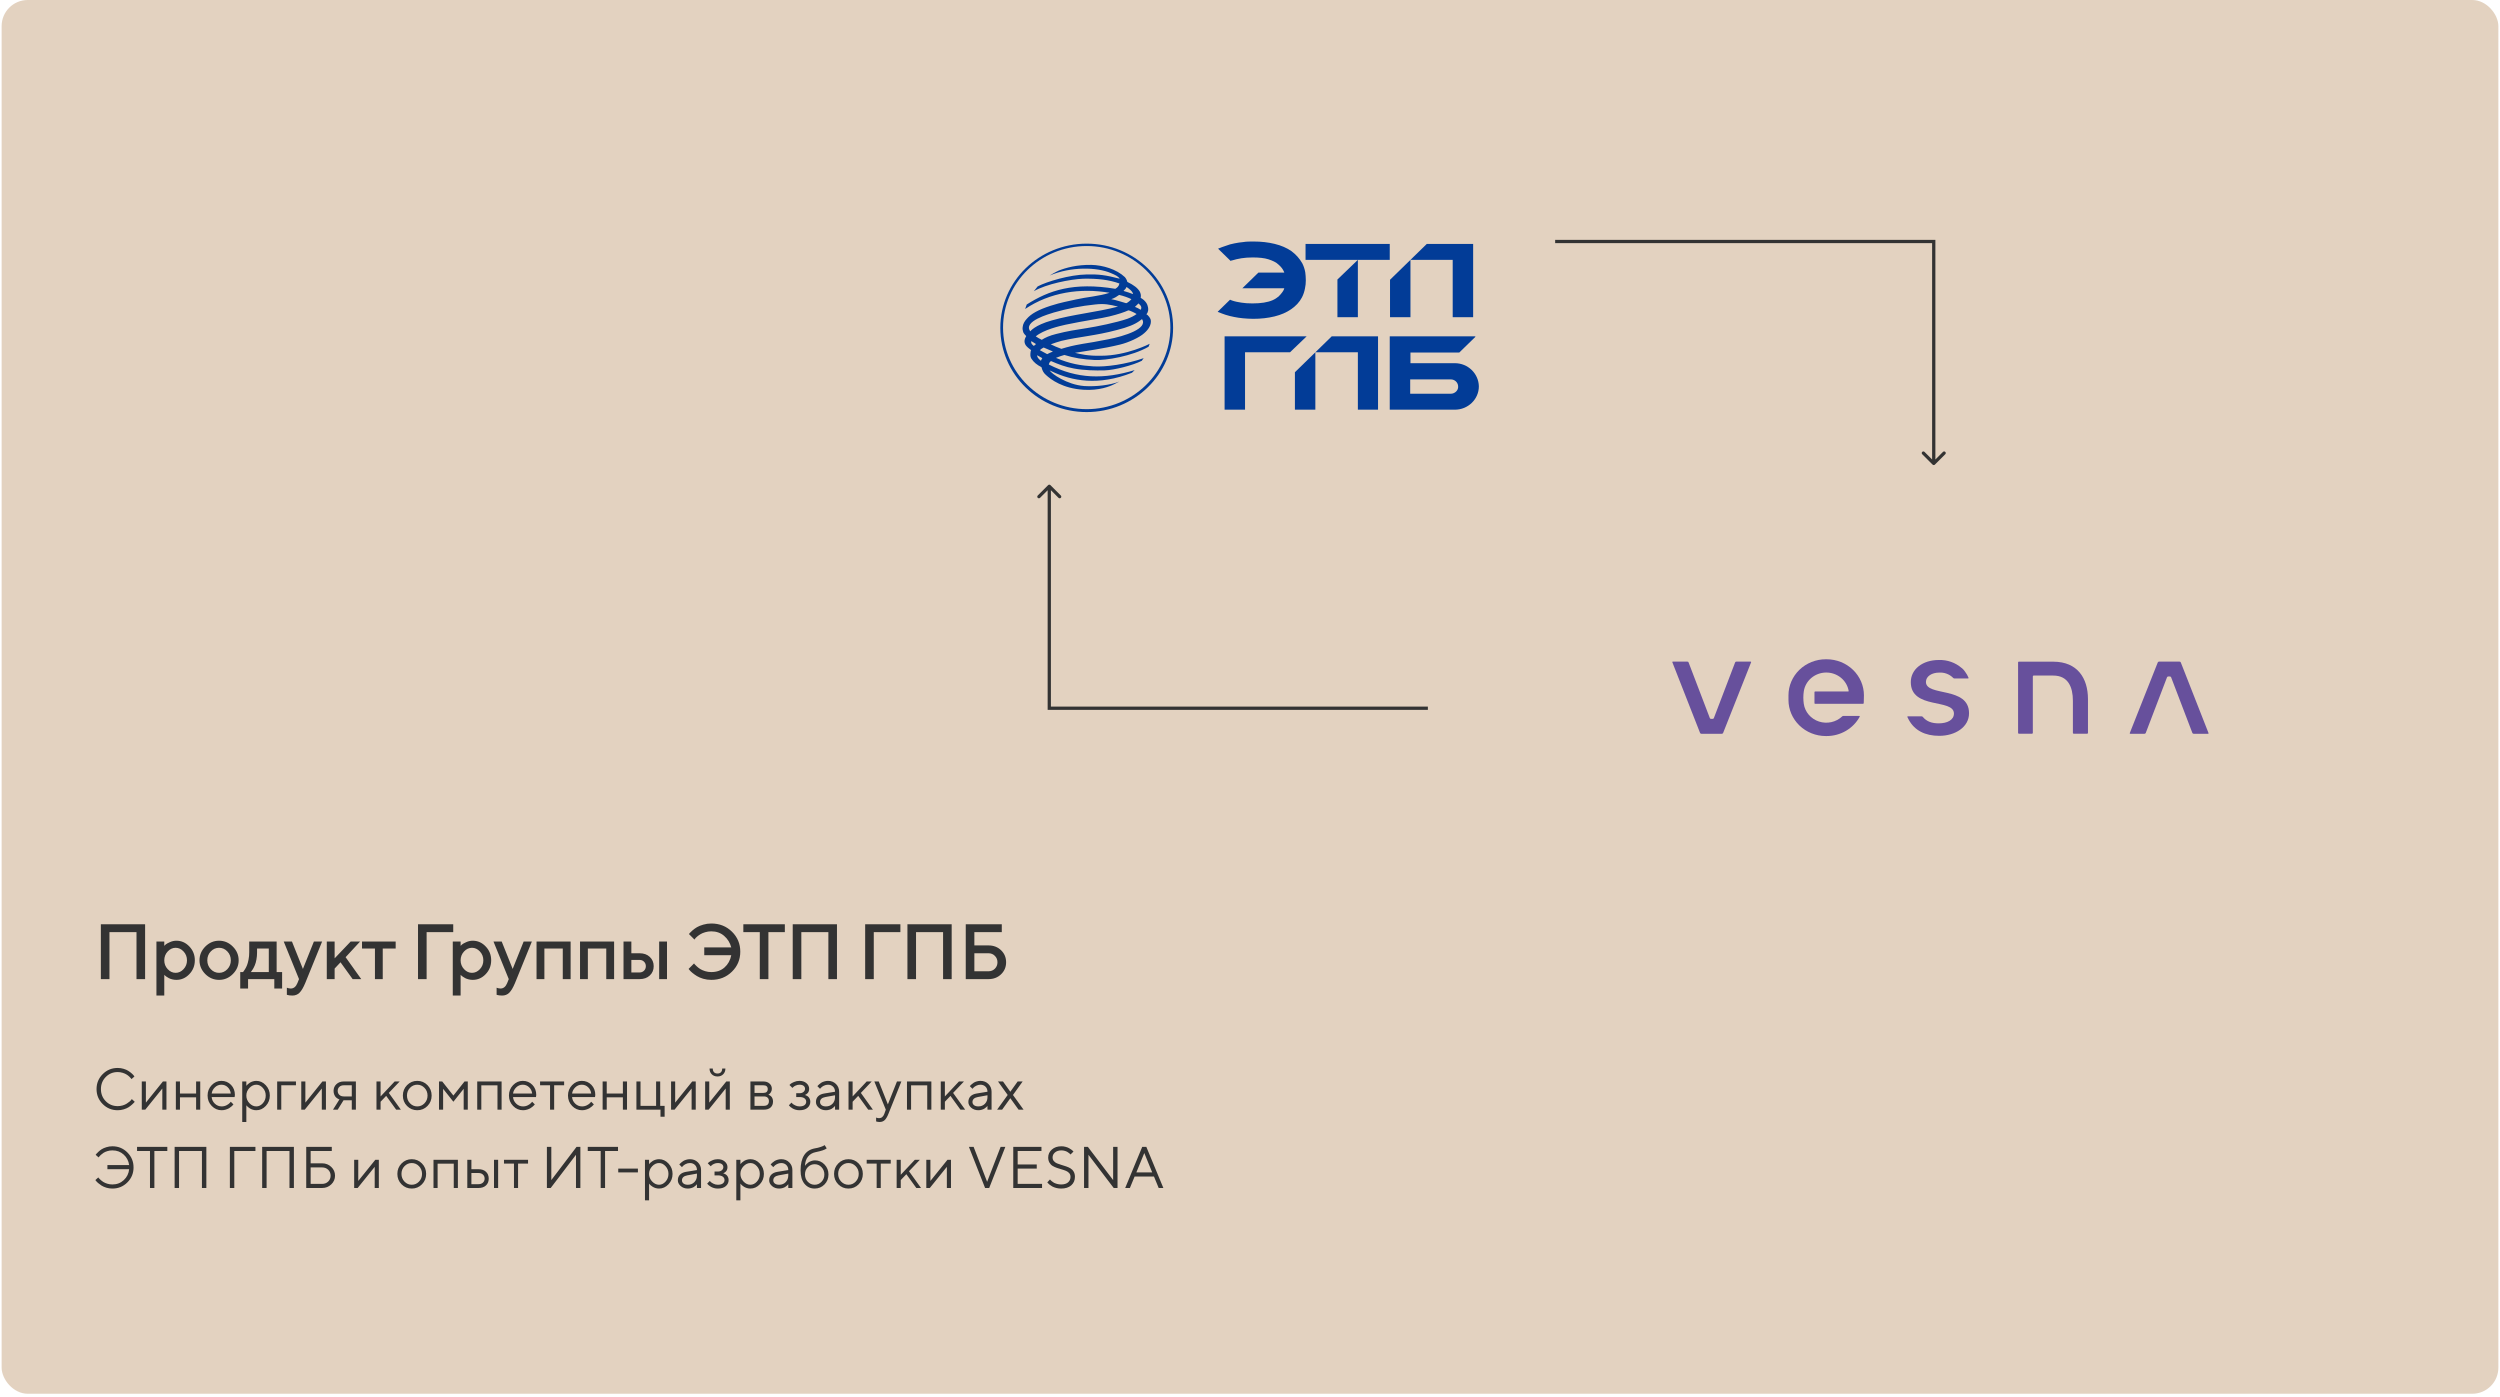 <?xml version="1.0" encoding="UTF-8"?> <svg xmlns="http://www.w3.org/2000/svg" width="766" height="428" viewBox="0 0 766 428" fill="none"><rect x="0.5" width="765" height="427.046" rx="8" fill="#E3D2C0"></rect><path d="M44.461 283.195V300H41.824V285.598H33.539V300H30.902V283.195H44.461ZM54.047 300.234C53.618 300.234 53.2 300.184 52.793 300.082C52.387 299.98 52.039 299.855 51.751 299.707C51.461 299.551 51.204 299.395 50.977 299.238C50.758 299.074 50.598 298.945 50.497 298.852L50.333 298.676V305.039H47.93V288.48H50.333V289.805C50.442 289.695 50.594 289.551 50.789 289.371C50.993 289.191 51.418 288.957 52.067 288.668C52.715 288.379 53.376 288.234 54.047 288.234C55.571 288.234 56.891 288.82 58.008 289.992C59.133 291.156 59.696 292.57 59.696 294.234C59.696 295.898 59.133 297.316 58.008 298.488C56.891 299.652 55.571 300.234 54.047 300.234ZM56.239 291.527C55.536 290.777 54.727 290.402 53.813 290.402C52.899 290.402 52.09 290.777 51.387 291.527C50.684 292.277 50.333 293.184 50.333 294.246C50.333 295.301 50.684 296.203 51.387 296.953C52.09 297.703 52.899 298.078 53.813 298.078C54.727 298.078 55.536 297.703 56.239 296.953C56.942 296.203 57.293 295.301 57.293 294.246C57.293 293.184 56.942 292.277 56.239 291.527ZM69.657 296.965C70.368 296.223 70.724 295.316 70.724 294.246C70.724 293.168 70.368 292.258 69.657 291.516C68.946 290.773 68.103 290.402 67.126 290.402C66.149 290.402 65.302 290.773 64.583 291.516C63.872 292.258 63.517 293.168 63.517 294.246C63.517 295.316 63.872 296.223 64.583 296.965C65.302 297.707 66.149 298.078 67.126 298.078C68.103 298.078 68.946 297.707 69.657 296.965ZM62.907 298.453C61.72 297.258 61.126 295.855 61.126 294.246C61.126 292.629 61.72 291.223 62.907 290.027C64.103 288.832 65.509 288.234 67.126 288.234C68.743 288.234 70.145 288.832 71.333 290.027C72.528 291.223 73.126 292.629 73.126 294.246C73.126 295.855 72.528 297.258 71.333 298.453C70.145 299.641 68.743 300.234 67.126 300.234C65.509 300.234 64.103 299.641 62.907 298.453ZM73.607 297.844H74.439C74.486 297.797 74.552 297.723 74.638 297.621C74.732 297.512 74.888 297.273 75.107 296.906C75.333 296.539 75.529 296.145 75.693 295.723C75.865 295.293 76.017 294.73 76.15 294.035C76.29 293.34 76.361 292.609 76.361 291.844V288.48H84.763V297.844H86.439V302.883H84.048V300H76.009V302.883H73.607V297.844ZM78.763 290.637V291.844C78.763 292.609 78.697 293.336 78.564 294.023C78.439 294.711 78.279 295.281 78.083 295.734C77.896 296.18 77.704 296.566 77.509 296.895C77.322 297.223 77.165 297.457 77.04 297.598L76.841 297.844H82.361V290.637H78.763ZM91.139 301.195L91.619 300L86.932 288.48H89.451L92.814 296.883L96.178 288.48H98.697L93.529 301.195C92.936 302.617 92.346 303.613 91.76 304.184C91.182 304.754 90.455 305.039 89.58 305.039C89.26 305.039 88.959 305.02 88.678 304.98C88.396 304.941 88.189 304.898 88.057 304.852L87.892 304.805V302.637C88.291 302.793 88.693 302.875 89.1 302.883C90.014 302.875 90.693 302.312 91.139 301.195ZM110.334 288.48L105.893 293.285L110.686 300H108.049L104.334 294.844L102.53 296.766V300H100.127V288.48H102.53V293.637L107.452 288.48H110.334ZM110.921 290.637V288.48H121.233V290.637H117.272V300H114.882V290.637H110.921ZM128.078 300V283.195H138.871V285.598H130.715V300H128.078ZM144.848 300.234C144.418 300.234 144 300.184 143.594 300.082C143.188 299.98 142.84 299.855 142.551 299.707C142.262 299.551 142.004 299.395 141.778 299.238C141.559 299.074 141.399 298.945 141.297 298.852L141.133 298.676V305.039H138.731V288.48H141.133V289.805C141.243 289.695 141.395 289.551 141.59 289.371C141.793 289.191 142.219 288.957 142.868 288.668C143.516 288.379 144.176 288.234 144.848 288.234C146.371 288.234 147.692 288.82 148.809 289.992C149.934 291.156 150.496 292.57 150.496 294.234C150.496 295.898 149.934 297.316 148.809 298.488C147.692 299.652 146.371 300.234 144.848 300.234ZM147.039 291.527C146.336 290.777 145.528 290.402 144.614 290.402C143.7 290.402 142.891 290.777 142.188 291.527C141.485 292.277 141.133 293.184 141.133 294.246C141.133 295.301 141.485 296.203 142.188 296.953C142.891 297.703 143.7 298.078 144.614 298.078C145.528 298.078 146.336 297.703 147.039 296.953C147.743 296.203 148.094 295.301 148.094 294.246C148.094 293.184 147.743 292.277 147.039 291.527ZM155.407 301.195L155.887 300L151.2 288.48H153.72L157.083 296.883L160.446 288.48H162.966L157.798 301.195C157.204 302.617 156.614 303.613 156.028 304.184C155.45 304.754 154.723 305.039 153.848 305.039C153.528 305.039 153.227 305.02 152.946 304.98C152.665 304.941 152.458 304.898 152.325 304.852L152.161 304.805V302.637C152.559 302.793 152.962 302.875 153.368 302.883C154.282 302.875 154.962 302.312 155.407 301.195ZM166.798 290.637V300H164.396V288.48H174.837V300H172.435V290.637H166.798ZM180.123 290.637V300H177.72V288.48H188.162V300H185.76V290.637H180.123ZM193.447 297.961H195.967C196.514 297.961 196.971 297.777 197.338 297.41C197.705 297.043 197.889 296.586 197.889 296.039C197.889 295.492 197.705 295.035 197.338 294.668C196.971 294.301 196.514 294.117 195.967 294.117H193.447V297.961ZM199.096 293.203C199.893 293.945 200.291 294.895 200.291 296.051C200.291 297.199 199.893 298.145 199.096 298.887C198.307 299.629 197.264 300 195.967 300H191.045V288.48H193.447V292.078H195.967C197.264 292.078 198.307 292.453 199.096 293.203ZM204.369 288.48V300H201.967V288.48H204.369ZM217.941 282.961C220.456 282.961 222.566 283.797 224.269 285.469C225.972 287.141 226.823 289.184 226.823 291.598C226.823 294.012 225.968 296.055 224.257 297.727C222.554 299.398 220.448 300.234 217.941 300.234C217.089 300.234 216.269 300.121 215.48 299.895C214.691 299.66 214.034 299.379 213.511 299.051C212.988 298.723 212.527 298.395 212.128 298.066C211.73 297.738 211.441 297.453 211.261 297.211L210.98 296.883L212.655 295.195C212.702 295.258 212.773 295.352 212.866 295.477C212.968 295.594 213.183 295.805 213.511 296.109C213.839 296.414 214.191 296.684 214.566 296.918C214.941 297.152 215.433 297.367 216.042 297.562C216.652 297.75 217.284 297.844 217.941 297.844C219.573 297.844 220.925 297.371 221.995 296.426C223.066 295.48 223.753 294.23 224.058 292.676H215.784V290.285H224.058C223.675 288.848 222.945 287.668 221.866 286.746C220.796 285.824 219.488 285.363 217.941 285.363C217.284 285.363 216.659 285.453 216.066 285.633C215.472 285.805 214.984 286.012 214.601 286.254C214.218 286.488 213.882 286.73 213.593 286.98C213.304 287.23 213.097 287.441 212.972 287.613L212.784 287.883L211.097 286.195C211.159 286.117 211.249 286.004 211.366 285.855C211.491 285.699 211.765 285.438 212.187 285.07C212.616 284.703 213.073 284.375 213.558 284.086C214.05 283.797 214.691 283.539 215.48 283.312C216.269 283.078 217.089 282.961 217.941 282.961ZM227.761 283.195H240.476V285.598H235.437V300H232.8V285.598H227.761V283.195ZM256.449 283.195V300H253.813V285.598H245.527V300H242.891V283.195H256.449ZM265.087 300V283.195H275.88V285.598H267.724V300H265.087ZM291.595 283.195V300H288.959V285.598H280.673V300H278.037V283.195H291.595ZM298.545 297.598H302.869C303.65 297.598 304.303 297.336 304.826 296.812C305.358 296.281 305.623 295.625 305.623 294.844C305.623 294.055 305.358 293.398 304.826 292.875C304.303 292.344 303.65 292.078 302.869 292.078H298.545V297.598ZM302.869 300H295.908V283.195H306.947V285.598H298.545V289.676H302.869C304.424 289.676 305.713 290.172 306.736 291.164C307.76 292.156 308.272 293.383 308.272 294.844C308.272 296.297 307.76 297.52 306.736 298.512C305.713 299.504 304.424 300 302.869 300Z" fill="#333333"></path><path d="M31.471 338.286C30.211 337.026 29.581 335.497 29.581 333.698C29.581 331.899 30.211 330.37 31.471 329.11C32.73 327.851 34.26 327.221 36.059 327.221C36.697 327.221 37.31 327.312 37.895 327.493C38.481 327.669 38.965 327.883 39.346 328.135C39.732 328.387 40.069 328.642 40.356 328.899C40.649 329.157 40.86 329.377 40.989 329.559L41.191 329.831L40.286 330.64C40.251 330.581 40.198 330.505 40.128 330.411C40.058 330.312 39.894 330.139 39.636 329.893C39.378 329.646 39.097 329.43 38.792 329.242C38.493 329.049 38.098 328.873 37.605 328.715C37.113 328.557 36.598 328.478 36.059 328.478C34.617 328.478 33.401 328.979 32.411 329.98C31.421 330.982 30.926 332.222 30.926 333.698C30.926 335.175 31.421 336.414 32.411 337.416C33.401 338.418 34.617 338.919 36.059 338.919C36.598 338.919 37.113 338.846 37.605 338.699C38.098 338.547 38.505 338.365 38.827 338.154C39.155 337.943 39.442 337.735 39.688 337.53C39.935 337.319 40.11 337.135 40.216 336.977L40.383 336.757L41.279 337.574C41.232 337.645 41.159 337.738 41.06 337.855C40.966 337.967 40.752 338.172 40.418 338.471C40.09 338.77 39.741 339.036 39.372 339.271C39.003 339.505 38.517 339.716 37.913 339.903C37.315 340.085 36.697 340.176 36.059 340.176C34.26 340.176 32.73 339.546 31.471 338.286ZM49.919 331.36H51V340H49.734V333.522L44.514 340H43.441V331.36H44.698V337.838L49.919 331.36ZM60.088 340V336.221H55.14V340H53.883V331.36H55.14V335.052H60.088V331.36H61.353V340H60.088ZM71.883 336.15L64.86 336.133C64.907 336.912 65.227 337.586 65.818 338.154C66.416 338.723 67.116 339.007 67.919 339.007C68.458 339.007 68.959 338.887 69.422 338.646C69.885 338.406 70.213 338.166 70.406 337.926L70.714 337.574L71.522 338.383C71.487 338.43 71.435 338.497 71.364 338.585C71.3 338.667 71.153 338.811 70.925 339.016C70.702 339.215 70.459 339.394 70.195 339.552C69.938 339.704 69.601 339.848 69.185 339.982C68.774 340.111 68.353 340.176 67.919 340.176C66.741 340.176 65.728 339.739 64.878 338.866C64.028 337.987 63.603 336.924 63.603 335.676C63.603 334.428 64.022 333.367 64.86 332.494C65.704 331.615 66.694 331.176 67.831 331.176C69.009 331.176 69.993 331.586 70.784 332.406C71.575 333.221 71.971 334.252 71.971 335.5L71.883 336.15ZM69.765 333.118C69.231 332.608 68.587 332.354 67.831 332.354C67.075 332.354 66.416 332.62 65.853 333.153C65.291 333.687 64.96 334.319 64.86 335.052H70.714C70.62 334.272 70.304 333.628 69.765 333.118ZM76.418 333.355C75.791 334.018 75.478 334.794 75.478 335.685C75.478 336.569 75.791 337.346 76.418 338.014C77.051 338.676 77.757 339.007 78.536 339.007C79.28 339.007 79.945 338.685 80.531 338.04C81.123 337.39 81.419 336.604 81.419 335.685C81.419 334.759 81.123 333.974 80.531 333.329C79.945 332.679 79.28 332.354 78.536 332.354C77.757 332.354 77.051 332.688 76.418 333.355ZM75.478 338.646V343.779H74.221V331.36H75.478V332.714C75.501 332.679 75.542 332.626 75.601 332.556C75.665 332.479 75.791 332.354 75.978 332.178C76.172 332.002 76.38 331.847 76.603 331.712C76.825 331.571 77.109 331.448 77.455 331.343C77.807 331.231 78.167 331.176 78.536 331.176C79.638 331.176 80.602 331.618 81.428 332.503C82.26 333.388 82.676 334.448 82.676 335.685C82.676 336.915 82.263 337.973 81.436 338.857C80.61 339.736 79.644 340.176 78.536 340.176C78.167 340.176 77.81 340.123 77.464 340.018C77.124 339.912 76.837 339.786 76.603 339.64C76.368 339.493 76.163 339.347 75.987 339.2C75.817 339.048 75.689 338.919 75.601 338.813L75.478 338.646ZM90.683 331.36V332.529H86.183V340H84.926V331.36H90.683ZM98.786 331.36H99.867V340H98.602V333.522L93.381 340H92.309V331.36H93.565V337.838L98.786 331.36ZM102.205 334.243C102.205 333.417 102.495 332.731 103.075 332.187C103.661 331.636 104.423 331.36 105.36 331.36H109.043V340H107.786V337.117H105.264L103.471 340H102.029L104.007 336.854C103.96 336.842 103.893 336.821 103.805 336.792C103.723 336.757 103.579 336.678 103.374 336.555C103.169 336.426 102.987 336.273 102.829 336.098C102.677 335.916 102.533 335.664 102.398 335.342C102.27 335.02 102.205 334.653 102.205 334.243ZM107.786 332.529H105.36C104.786 332.529 104.326 332.69 103.98 333.013C103.641 333.329 103.471 333.739 103.471 334.243C103.471 334.747 103.641 335.157 103.98 335.474C104.32 335.79 104.78 335.948 105.36 335.948H107.786V332.529ZM116.61 337.574V340H115.354V331.36H116.61V335.948L120.926 331.36H122.464L119.133 334.867L122.824 340H121.383L118.324 335.772L116.61 337.574ZM130.066 338.049C130.688 337.404 130.998 336.616 130.998 335.685C130.998 334.747 130.688 333.959 130.066 333.32C129.451 332.676 128.71 332.354 127.843 332.354C126.981 332.354 126.24 332.676 125.619 333.32C125.004 333.959 124.696 334.744 124.696 335.676C124.696 336.602 125.004 337.39 125.619 338.04C126.24 338.685 126.981 339.007 127.843 339.007C128.71 339.007 129.451 338.688 130.066 338.049ZM124.723 338.875C123.867 338.008 123.439 336.944 123.439 335.685C123.439 334.419 123.867 333.353 124.723 332.485C125.584 331.612 126.627 331.176 127.852 331.176C129.076 331.176 130.116 331.612 130.972 332.485C131.827 333.353 132.255 334.419 132.255 335.685C132.255 336.944 131.827 338.008 130.972 338.875C130.116 339.742 129.076 340.176 127.852 340.176C126.627 340.176 125.584 339.742 124.723 338.875ZM142.072 333.61L138.917 337.574L135.771 333.61V340H134.514V331.36H135.498L138.917 335.676L142.336 331.36H143.329V340H142.072V333.61ZM152.426 340V332.547H147.478V340H146.221V331.36H153.691V340H152.426ZM164.221 336.15L157.198 336.133C157.245 336.912 157.564 337.586 158.156 338.154C158.754 338.723 159.454 339.007 160.257 339.007C160.796 339.007 161.297 338.887 161.76 338.646C162.223 338.406 162.551 338.166 162.744 337.926L163.052 337.574L163.86 338.383C163.825 338.43 163.772 338.497 163.702 338.585C163.638 338.667 163.491 338.811 163.263 339.016C163.04 339.215 162.797 339.394 162.533 339.552C162.275 339.704 161.938 339.848 161.522 339.982C161.112 340.111 160.69 340.176 160.257 340.176C159.079 340.176 158.065 339.739 157.216 338.866C156.366 337.987 155.941 336.924 155.941 335.676C155.941 334.428 156.36 333.367 157.198 332.494C158.042 331.615 159.032 331.176 160.169 331.176C161.347 331.176 162.331 331.586 163.122 332.406C163.913 333.221 164.309 334.252 164.309 335.5L164.221 336.15ZM162.103 333.118C161.569 332.608 160.925 332.354 160.169 332.354C159.413 332.354 158.754 332.62 158.191 333.153C157.629 333.687 157.298 334.319 157.198 335.052H163.052C162.958 334.272 162.642 333.628 162.103 333.118ZM165.478 332.529V331.36H172.852V332.529H169.793V340H168.536V332.529H165.478ZM182.309 336.15L175.286 336.133C175.333 336.912 175.652 337.586 176.244 338.154C176.842 338.723 177.542 339.007 178.345 339.007C178.884 339.007 179.385 338.887 179.848 338.646C180.311 338.406 180.639 338.166 180.832 337.926L181.14 337.574L181.948 338.383C181.913 338.43 181.86 338.497 181.79 338.585C181.726 338.667 181.579 338.811 181.351 339.016C181.128 339.215 180.885 339.394 180.621 339.552C180.363 339.704 180.026 339.848 179.61 339.982C179.2 340.111 178.778 340.176 178.345 340.176C177.167 340.176 176.153 339.739 175.304 338.866C174.454 337.987 174.029 336.924 174.029 335.676C174.029 334.428 174.448 333.367 175.286 332.494C176.13 331.615 177.12 331.176 178.257 331.176C179.435 331.176 180.419 331.586 181.21 332.406C182.001 333.221 182.396 334.252 182.396 335.5L182.309 336.15ZM180.19 333.118C179.657 332.608 179.013 332.354 178.257 332.354C177.501 332.354 176.842 332.62 176.279 333.153C175.717 333.687 175.386 334.319 175.286 335.052H181.14C181.046 334.272 180.729 333.628 180.19 333.118ZM190.852 340V336.221H185.903V340H184.646V331.36H185.903V335.052H190.852V331.36H192.117V340H190.852ZM195 340V331.36H196.257V338.831H201.029V331.36H202.286V338.831H203.64V342.162H202.374V340H195ZM212.095 331.36H213.176V340H211.91V333.522L206.689 340H205.617V331.36H206.874V337.838L212.095 331.36ZM218.774 328.53C219.026 328.794 219.381 328.926 219.838 328.926C220.295 328.926 220.649 328.794 220.901 328.53C221.153 328.267 221.279 327.889 221.279 327.396H222.264C222.264 328.117 222.038 328.703 221.587 329.154C221.142 329.605 220.559 329.831 219.838 329.831C219.117 329.831 218.531 329.605 218.08 329.154C217.629 328.703 217.403 328.117 217.403 327.396H218.396C218.396 327.889 218.522 328.267 218.774 328.53ZM222.536 331.36H223.617V340H222.352V333.522L217.131 340H216.059V331.36H217.315V337.838L222.536 331.36ZM229.928 331.36H233.883C234.674 331.36 235.307 331.574 235.781 332.002C236.256 332.424 236.493 332.96 236.493 333.61C236.493 333.979 236.402 334.316 236.221 334.621C236.045 334.92 235.866 335.128 235.685 335.245L235.412 335.412C235.447 335.424 235.497 335.441 235.562 335.465C235.632 335.488 235.749 335.553 235.913 335.658C236.083 335.758 236.229 335.878 236.353 336.019C236.481 336.153 236.596 336.35 236.695 336.607C236.801 336.865 236.854 337.155 236.854 337.478C236.854 338.257 236.61 338.872 236.124 339.323C235.638 339.774 234.952 340 234.067 340H229.928V331.36ZM234.067 335.948H231.185V338.831H234.067C234.56 338.831 234.938 338.705 235.201 338.453C235.465 338.201 235.597 337.847 235.597 337.39C235.597 336.933 235.465 336.578 235.201 336.326C234.938 336.074 234.56 335.948 234.067 335.948ZM233.883 334.867C234.785 334.867 235.236 334.478 235.236 333.698C235.236 332.919 234.785 332.529 233.883 332.529H231.185V334.867H233.883ZM247.928 333.61C247.928 333.897 247.881 334.158 247.787 334.393C247.699 334.627 247.588 334.812 247.453 334.946C247.324 335.075 247.189 335.187 247.049 335.28C246.914 335.368 246.803 335.43 246.715 335.465L246.574 335.5C246.621 335.512 246.683 335.526 246.759 335.544C246.841 335.562 246.976 335.62 247.163 335.72C247.356 335.813 247.526 335.931 247.673 336.071C247.825 336.206 247.963 336.405 248.086 336.669C248.215 336.933 248.279 337.234 248.279 337.574C248.279 338.307 247.992 338.925 247.418 339.429C246.844 339.927 246.023 340.176 244.957 340.176C244.547 340.176 244.157 340.123 243.788 340.018C243.425 339.912 243.12 339.786 242.874 339.64C242.628 339.493 242.414 339.347 242.232 339.2C242.057 339.048 241.925 338.919 241.837 338.813L241.714 338.646L242.522 337.838C242.593 337.92 242.689 338.028 242.812 338.163C242.941 338.298 243.217 338.474 243.639 338.69C244.061 338.901 244.5 339.007 244.957 339.007C245.643 339.007 246.158 338.875 246.504 338.611C246.85 338.348 247.022 338.002 247.022 337.574C247.022 337.141 246.847 336.792 246.495 336.528C246.149 336.265 245.637 336.133 244.957 336.133H243.964V334.964H244.957C245.473 334.964 245.886 334.832 246.196 334.568C246.507 334.299 246.662 333.979 246.662 333.61C246.662 333.235 246.519 332.934 246.231 332.705C245.944 332.471 245.52 332.354 244.957 332.354C244.559 332.354 244.178 332.436 243.814 332.6C243.457 332.758 243.202 332.922 243.05 333.092L242.795 333.338L241.89 332.441C241.972 332.348 242.092 332.23 242.25 332.09C242.408 331.949 242.751 331.762 243.278 331.527C243.806 331.293 244.365 331.176 244.957 331.176C245.836 331.176 246.551 331.416 247.102 331.896C247.652 332.377 247.928 332.948 247.928 333.61ZM252.524 335.052L255.855 334.507C255.855 333.868 255.653 333.35 255.249 332.951C254.845 332.553 254.326 332.354 253.693 332.354C253.236 332.354 252.806 332.459 252.401 332.67C252.003 332.875 251.713 333.086 251.531 333.303L251.259 333.61L250.45 332.802C250.485 332.755 250.532 332.696 250.591 332.626C250.655 332.55 250.79 332.421 250.995 332.239C251.206 332.052 251.426 331.885 251.654 331.738C251.883 331.592 252.182 331.463 252.551 331.352C252.926 331.234 253.307 331.176 253.693 331.176C254.678 331.176 255.492 331.495 256.137 332.134C256.787 332.772 257.112 333.563 257.112 334.507V340H255.855V338.831C255.832 338.866 255.794 338.916 255.741 338.98C255.694 339.039 255.583 339.147 255.407 339.306C255.237 339.458 255.053 339.596 254.854 339.719C254.654 339.836 254.391 339.941 254.062 340.035C253.74 340.129 253.406 340.176 253.061 340.176C252.199 340.176 251.473 339.921 250.881 339.411C250.295 338.901 250.002 338.318 250.002 337.662C250.002 336.941 250.219 336.361 250.652 335.922C251.086 335.477 251.71 335.187 252.524 335.052ZM253.061 339.007C253.875 339.007 254.543 338.74 255.064 338.207C255.592 337.674 255.855 336.982 255.855 336.133V335.588L252.885 336.133C251.807 336.338 251.265 336.848 251.259 337.662C251.259 338.049 251.417 338.371 251.733 338.629C252.056 338.881 252.498 339.007 253.061 339.007ZM261.243 337.574V340H259.986V331.36H261.243V335.948L265.559 331.36H267.097L263.766 334.867L267.457 340H266.016L262.957 335.772L261.243 337.574ZM270.964 341.257L271.412 340L267.896 331.36H269.25L272.045 338.383L274.831 331.36H276.185L272.221 341.257C271.863 342.171 271.479 342.818 271.069 343.199C270.659 343.586 270.144 343.779 269.522 343.779C269.329 343.779 269.142 343.765 268.96 343.735C268.784 343.706 268.652 343.674 268.564 343.639L268.441 343.604V342.426C268.74 342.543 269.039 342.604 269.338 342.61C270.1 342.61 270.642 342.159 270.964 341.257ZM284.104 340V332.547H279.155V340H277.898V331.36H285.369V340H284.104ZM289.509 337.574V340H288.252V331.36H289.509V335.948L293.824 331.36H295.362L292.031 334.867L295.723 340H294.281L291.223 335.772L289.509 337.574ZM299.229 335.052L302.561 334.507C302.561 333.868 302.358 333.35 301.954 332.951C301.55 332.553 301.031 332.354 300.398 332.354C299.941 332.354 299.511 332.459 299.106 332.67C298.708 332.875 298.418 333.086 298.236 333.303L297.964 333.61L297.155 332.802C297.19 332.755 297.237 332.696 297.296 332.626C297.36 332.55 297.495 332.421 297.7 332.239C297.911 332.052 298.131 331.885 298.359 331.738C298.588 331.592 298.887 331.463 299.256 331.352C299.631 331.234 300.012 331.176 300.398 331.176C301.383 331.176 302.197 331.495 302.842 332.134C303.492 332.772 303.817 333.563 303.817 334.507V340H302.561V338.831C302.537 338.866 302.499 338.916 302.446 338.98C302.399 339.039 302.288 339.147 302.112 339.306C301.942 339.458 301.758 339.596 301.559 339.719C301.359 339.836 301.096 339.941 300.768 340.035C300.445 340.129 300.111 340.176 299.766 340.176C298.904 340.176 298.178 339.921 297.586 339.411C297 338.901 296.707 338.318 296.707 337.662C296.707 336.941 296.924 336.361 297.357 335.922C297.791 335.477 298.415 335.187 299.229 335.052ZM299.766 339.007C300.58 339.007 301.248 338.74 301.77 338.207C302.297 337.674 302.561 336.982 302.561 336.133V335.588L299.59 336.133C298.512 336.338 297.97 336.848 297.964 337.662C297.964 338.049 298.122 338.371 298.438 338.629C298.761 338.881 299.203 339.007 299.766 339.007ZM309.565 336.493L307.052 340H305.514L308.757 335.5L305.786 331.36H307.315L309.565 334.507L311.815 331.36H313.345L310.374 335.5L313.617 340H312.088L309.565 336.493ZM39.029 353.11C40.289 354.37 40.919 355.899 40.919 357.698C40.919 359.497 40.289 361.026 39.029 362.286C37.77 363.546 36.24 364.176 34.441 364.176C33.803 364.176 33.188 364.088 32.596 363.912C32.004 363.73 31.512 363.514 31.119 363.262C30.727 363.01 30.381 362.755 30.082 362.497C29.783 362.239 29.566 362.02 29.432 361.838L29.221 361.574L30.117 360.757C30.152 360.815 30.208 360.895 30.284 360.994C30.366 361.088 30.542 361.258 30.811 361.504C31.081 361.75 31.368 361.97 31.673 362.163C31.983 362.356 32.388 362.532 32.886 362.69C33.384 362.843 33.902 362.919 34.441 362.919C35.807 362.919 36.97 362.474 37.931 361.583C38.892 360.687 39.44 359.573 39.574 358.243H32.912V356.978H39.574C39.393 355.683 38.833 354.61 37.895 353.761C36.958 352.905 35.807 352.478 34.441 352.478C33.902 352.478 33.39 352.554 32.903 352.706C32.417 352.853 32.016 353.031 31.699 353.242C31.389 353.453 31.116 353.664 30.882 353.875C30.648 354.086 30.477 354.268 30.372 354.42L30.214 354.64L29.309 353.831C29.355 353.761 29.423 353.67 29.511 353.559C29.605 353.441 29.81 353.233 30.126 352.935C30.448 352.63 30.791 352.36 31.154 352.126C31.523 351.892 32.004 351.684 32.596 351.502C33.188 351.314 33.803 351.221 34.441 351.221C36.24 351.221 37.77 351.851 39.029 353.11ZM41.991 351.396H51.264V352.662H47.3V364H45.955V352.662H41.991V351.396ZM63.226 351.396V364H61.872V352.662H54.858V364H53.505V351.396H63.226ZM70.433 364V351.396H78.264V352.662H71.786V364H70.433ZM90.05 351.396V364H88.696V352.662H81.683V364H80.329V351.396H90.05ZM95.183 352.662V356.441H98.689C99.803 356.441 100.74 356.811 101.502 357.549C102.27 358.287 102.653 359.178 102.653 360.221C102.653 361.264 102.27 362.154 101.502 362.893C100.74 363.631 99.803 364 98.689 364H93.829V351.396H101.66V352.662H95.183ZM95.183 362.743H98.689C99.445 362.743 100.069 362.503 100.562 362.022C101.054 361.542 101.3 360.941 101.3 360.221C101.3 359.5 101.054 358.899 100.562 358.419C100.069 357.938 99.445 357.698 98.689 357.698H95.183V362.743ZM114.993 355.36H116.074V364H114.809V357.522L109.588 364H108.516V355.36H109.772V361.838L114.993 355.36ZM128.379 362.049C129 361.404 129.311 360.616 129.311 359.685C129.311 358.747 129 357.959 128.379 357.32C127.764 356.676 127.022 356.354 126.155 356.354C125.294 356.354 124.553 356.676 123.932 357.32C123.316 357.959 123.009 358.744 123.009 359.676C123.009 360.602 123.316 361.39 123.932 362.04C124.553 362.685 125.294 363.007 126.155 363.007C127.022 363.007 127.764 362.688 128.379 362.049ZM123.035 362.875C122.18 362.008 121.752 360.944 121.752 359.685C121.752 358.419 122.18 357.353 123.035 356.485C123.896 355.612 124.939 355.176 126.164 355.176C127.389 355.176 128.429 355.612 129.284 356.485C130.14 357.353 130.567 358.419 130.567 359.685C130.567 360.944 130.14 362.008 129.284 362.875C128.429 363.742 127.389 364.176 126.164 364.176C124.939 364.176 123.896 363.742 123.035 362.875ZM139.031 364V356.547H134.083V364H132.826V355.36H140.297V364H139.031ZM152.628 355.36V364H151.362V355.36H152.628ZM144.437 362.831H146.616C147.179 362.831 147.63 362.673 147.97 362.356C148.315 362.034 148.488 361.621 148.488 361.117C148.488 360.613 148.315 360.203 147.97 359.887C147.63 359.57 147.173 359.412 146.599 359.412H144.437V362.831ZM148.901 359.034C149.464 359.562 149.745 360.259 149.745 361.126C149.745 361.987 149.467 362.682 148.91 363.209C148.354 363.736 147.589 364 146.616 364H143.18V355.36H144.437V358.243H146.599C147.571 358.243 148.339 358.507 148.901 359.034ZM154.421 356.529V355.36H161.795V356.529H158.736V364H157.479V356.529H154.421ZM177.826 364H176.481V353.831L168.738 364H167.569V351.396H168.923V361.574L176.657 351.396H177.826V364ZM180.085 351.396H189.357V352.662H185.394V364H184.049V352.662H180.085V351.396ZM195.457 358.059V359.228H189.428V358.059H195.457ZM199.816 357.355C199.189 358.018 198.876 358.794 198.876 359.685C198.876 360.569 199.189 361.346 199.816 362.014C200.449 362.676 201.155 363.007 201.935 363.007C202.679 363.007 203.344 362.685 203.93 362.04C204.521 361.39 204.817 360.604 204.817 359.685C204.817 358.759 204.521 357.974 203.93 357.329C203.344 356.679 202.679 356.354 201.935 356.354C201.155 356.354 200.449 356.688 199.816 357.355ZM198.876 362.646V367.779H197.619V355.36H198.876V356.714C198.899 356.679 198.94 356.626 198.999 356.556C199.063 356.479 199.189 356.354 199.377 356.178C199.57 356.002 199.778 355.847 200.001 355.712C200.224 355.571 200.508 355.448 200.854 355.343C201.205 355.231 201.565 355.176 201.935 355.176C203.036 355.176 204 355.618 204.826 356.503C205.658 357.388 206.074 358.448 206.074 359.685C206.074 360.915 205.661 361.973 204.835 362.857C204.009 363.736 203.042 364.176 201.935 364.176C201.565 364.176 201.208 364.123 200.862 364.018C200.522 363.912 200.235 363.786 200.001 363.64C199.767 363.493 199.562 363.347 199.386 363.2C199.216 363.048 199.087 362.919 198.999 362.813L198.876 362.646ZM210.214 359.052L213.545 358.507C213.545 357.868 213.343 357.35 212.938 356.951C212.534 356.553 212.016 356.354 211.383 356.354C210.926 356.354 210.495 356.459 210.091 356.67C209.692 356.875 209.402 357.086 209.221 357.303L208.948 357.61L208.14 356.802C208.175 356.755 208.222 356.696 208.28 356.626C208.345 356.55 208.479 356.421 208.685 356.239C208.896 356.052 209.115 355.885 209.344 355.738C209.572 355.592 209.871 355.463 210.24 355.352C210.615 355.234 210.996 355.176 211.383 355.176C212.367 355.176 213.182 355.495 213.826 356.134C214.477 356.772 214.802 357.563 214.802 358.507V364H213.545V362.831C213.521 362.866 213.483 362.916 213.431 362.98C213.384 363.039 213.272 363.147 213.097 363.306C212.927 363.458 212.742 363.596 212.543 363.719C212.344 363.836 212.08 363.941 211.752 364.035C211.43 364.129 211.096 364.176 210.75 364.176C209.889 364.176 209.162 363.921 208.57 363.411C207.984 362.901 207.691 362.318 207.691 361.662C207.691 360.941 207.908 360.361 208.342 359.922C208.775 359.477 209.399 359.187 210.214 359.052ZM210.75 363.007C211.564 363.007 212.232 362.74 212.754 362.207C213.281 361.674 213.545 360.982 213.545 360.133V359.588L210.574 360.133C209.496 360.338 208.954 360.848 208.948 361.662C208.948 362.049 209.106 362.371 209.423 362.629C209.745 362.881 210.188 363.007 210.75 363.007ZM222.896 357.61C222.896 357.897 222.85 358.158 222.756 358.393C222.668 358.627 222.557 358.812 222.422 358.946C222.293 359.075 222.158 359.187 222.018 359.28C221.883 359.368 221.771 359.43 221.684 359.465L221.543 359.5C221.59 359.512 221.651 359.526 221.728 359.544C221.81 359.562 221.944 359.62 222.132 359.72C222.325 359.813 222.495 359.931 222.642 360.071C222.794 360.206 222.932 360.405 223.055 360.669C223.184 360.933 223.248 361.234 223.248 361.574C223.248 362.307 222.961 362.925 222.387 363.429C221.812 363.927 220.992 364.176 219.926 364.176C219.516 364.176 219.126 364.123 218.757 364.018C218.394 363.912 218.089 363.786 217.843 363.64C217.597 363.493 217.383 363.347 217.201 363.2C217.025 363.048 216.894 362.919 216.806 362.813L216.683 362.646L217.491 361.838C217.562 361.92 217.658 362.028 217.781 362.163C217.91 362.298 218.186 362.474 218.607 362.69C219.029 362.901 219.469 363.007 219.926 363.007C220.611 363.007 221.127 362.875 221.473 362.611C221.818 362.348 221.991 362.002 221.991 361.574C221.991 361.141 221.815 360.792 221.464 360.528C221.118 360.265 220.605 360.133 219.926 360.133H218.933V358.964H219.926C220.441 358.964 220.854 358.832 221.165 358.568C221.476 358.299 221.631 357.979 221.631 357.61C221.631 357.235 221.487 356.934 221.2 356.705C220.913 356.471 220.488 356.354 219.926 356.354C219.527 356.354 219.146 356.436 218.783 356.6C218.426 356.758 218.171 356.922 218.019 357.092L217.764 357.338L216.858 356.441C216.94 356.348 217.061 356.23 217.219 356.09C217.377 355.949 217.72 355.762 218.247 355.527C218.774 355.293 219.334 355.176 219.926 355.176C220.805 355.176 221.52 355.416 222.07 355.896C222.621 356.377 222.896 356.948 222.896 357.61ZM227.801 357.355C227.174 358.018 226.86 358.794 226.86 359.685C226.86 360.569 227.174 361.346 227.801 362.014C228.434 362.676 229.14 363.007 229.919 363.007C230.663 363.007 231.328 362.685 231.914 362.04C232.506 361.39 232.802 360.604 232.802 359.685C232.802 358.759 232.506 357.974 231.914 357.329C231.328 356.679 230.663 356.354 229.919 356.354C229.14 356.354 228.434 356.688 227.801 357.355ZM226.86 362.646V367.779H225.604V355.36H226.86V356.714C226.884 356.679 226.925 356.626 226.983 356.556C227.048 356.479 227.174 356.354 227.361 356.178C227.555 356.002 227.763 355.847 227.985 355.712C228.208 355.571 228.492 355.448 228.838 355.343C229.189 355.231 229.55 355.176 229.919 355.176C231.021 355.176 231.984 355.618 232.811 356.503C233.643 357.388 234.059 358.448 234.059 359.685C234.059 360.915 233.646 361.973 232.819 362.857C231.993 363.736 231.026 364.176 229.919 364.176C229.55 364.176 229.192 364.123 228.847 364.018C228.507 363.912 228.22 363.786 227.985 363.64C227.751 363.493 227.546 363.347 227.37 363.2C227.2 363.048 227.071 362.919 226.983 362.813L226.86 362.646ZM238.198 359.052L241.529 358.507C241.529 357.868 241.327 357.35 240.923 356.951C240.519 356.553 240 356.354 239.367 356.354C238.91 356.354 238.479 356.459 238.075 356.67C237.677 356.875 237.387 357.086 237.205 357.303L236.933 357.61L236.124 356.802C236.159 356.755 236.206 356.696 236.265 356.626C236.329 356.55 236.464 356.421 236.669 356.239C236.88 356.052 237.1 355.885 237.328 355.738C237.557 355.592 237.855 355.463 238.225 355.352C238.6 355.234 238.98 355.176 239.367 355.176C240.352 355.176 241.166 355.495 241.811 356.134C242.461 356.772 242.786 357.563 242.786 358.507V364H241.529V362.831C241.506 362.866 241.468 362.916 241.415 362.98C241.368 363.039 241.257 363.147 241.081 363.306C240.911 363.458 240.727 363.596 240.527 363.719C240.328 363.836 240.064 363.941 239.736 364.035C239.414 364.129 239.08 364.176 238.734 364.176C237.873 364.176 237.146 363.921 236.555 363.411C235.969 362.901 235.676 362.318 235.676 361.662C235.676 360.941 235.893 360.361 236.326 359.922C236.76 359.477 237.384 359.187 238.198 359.052ZM238.734 363.007C239.549 363.007 240.217 362.74 240.738 362.207C241.266 361.674 241.529 360.982 241.529 360.133V359.588L238.559 360.133C237.48 360.338 236.938 360.848 236.933 361.662C236.933 362.049 237.091 362.371 237.407 362.629C237.729 362.881 238.172 363.007 238.734 363.007ZM253.843 359.86C253.843 361.073 253.433 362.096 252.612 362.928C251.792 363.76 250.793 364.176 249.615 364.176C248.344 364.176 247.307 363.692 246.504 362.726C245.701 361.753 245.3 360.379 245.3 358.604C245.3 354.631 246.768 352.381 249.703 351.854C250.342 351.748 250.91 351.61 251.408 351.44C251.906 351.271 252.24 351.13 252.41 351.019L252.674 350.86L253.307 351.854C252.826 352.275 251.687 352.665 249.888 353.022C248.938 353.216 248.171 353.667 247.585 354.376C247.005 355.079 246.691 356.037 246.645 357.25C246.668 357.203 246.706 357.142 246.759 357.065C246.817 356.983 246.938 356.849 247.119 356.661C247.307 356.468 247.512 356.295 247.734 356.143C247.957 355.99 248.244 355.853 248.596 355.729C248.953 355.601 249.322 355.536 249.703 355.536C250.846 355.536 251.821 355.958 252.63 356.802C253.438 357.64 253.843 358.659 253.843 359.86ZM247.515 357.619C246.935 358.223 246.645 358.97 246.645 359.86C246.645 360.751 246.935 361.498 247.515 362.102C248.101 362.705 248.801 363.007 249.615 363.007C250.43 363.007 251.127 362.705 251.707 362.102C252.293 361.498 252.586 360.751 252.586 359.86C252.586 358.97 252.293 358.223 251.707 357.619C251.127 357.016 250.43 356.714 249.615 356.714C248.801 356.714 248.101 357.016 247.515 357.619ZM262.184 362.049C262.805 361.404 263.115 360.616 263.115 359.685C263.115 358.747 262.805 357.959 262.184 357.32C261.568 356.676 260.827 356.354 259.96 356.354C259.099 356.354 258.357 356.676 257.736 357.32C257.121 357.959 256.813 358.744 256.813 359.676C256.813 360.602 257.121 361.39 257.736 362.04C258.357 362.685 259.099 363.007 259.96 363.007C260.827 363.007 261.568 362.688 262.184 362.049ZM256.84 362.875C255.984 362.008 255.557 360.944 255.557 359.685C255.557 358.419 255.984 357.353 256.84 356.485C257.701 355.612 258.744 355.176 259.969 355.176C261.193 355.176 262.233 355.612 263.089 356.485C263.944 357.353 264.372 358.419 264.372 359.685C264.372 360.944 263.944 362.008 263.089 362.875C262.233 363.742 261.193 364.176 259.969 364.176C258.744 364.176 257.701 363.742 256.84 362.875ZM265.55 356.529V355.36H272.924V356.529H269.865V364H268.608V356.529H265.55ZM275.991 361.574V364H274.734V355.36H275.991V359.948L280.307 355.36H281.845L278.514 358.867L282.205 364H280.764L277.705 359.772L275.991 361.574ZM290.3 355.36H291.381V364H290.115V357.522L284.895 364H283.822V355.36H285.079V361.838L290.3 355.36ZM301.831 364L296.874 351.396H298.315L302.455 362.11L306.595 351.396H308.036L303.088 364H301.831ZM311.815 362.743H319.286V364H310.462V351.396H319.102V352.662H311.815V356.802H317.66V358.059H311.815V362.743ZM328.005 360.581C328.005 360.147 327.879 359.778 327.627 359.474C327.375 359.169 327.047 358.932 326.643 358.762C326.244 358.592 325.802 358.439 325.315 358.305C324.829 358.164 324.343 358.012 323.856 357.848C323.37 357.678 322.925 357.473 322.521 357.232C322.122 356.992 321.797 356.652 321.545 356.213C321.293 355.773 321.167 355.249 321.167 354.64C321.167 353.69 321.539 352.885 322.283 352.223C323.027 351.555 324.006 351.221 325.219 351.221C325.676 351.221 326.109 351.279 326.52 351.396C326.936 351.508 327.281 351.643 327.557 351.801C327.832 351.953 328.078 352.108 328.295 352.267C328.512 352.419 328.667 352.551 328.761 352.662L328.91 352.838L328.005 353.743C327.981 353.708 327.946 353.664 327.899 353.611C327.853 353.553 327.741 353.453 327.565 353.312C327.39 353.166 327.202 353.037 327.003 352.926C326.81 352.809 326.549 352.706 326.221 352.618C325.898 352.524 325.564 352.478 325.219 352.478C324.393 352.478 323.733 352.688 323.241 353.11C322.755 353.532 322.512 354.042 322.512 354.64C322.512 355.073 322.638 355.442 322.89 355.747C323.142 356.052 323.47 356.289 323.874 356.459C324.278 356.629 324.724 356.784 325.21 356.925C325.696 357.06 326.18 357.212 326.66 357.382C327.146 357.546 327.592 357.748 327.996 357.988C328.4 358.229 328.729 358.568 328.98 359.008C329.232 359.441 329.358 359.966 329.358 360.581C329.358 361.647 328.983 362.515 328.233 363.183C327.483 363.845 326.446 364.176 325.122 364.176C324.583 364.176 324.07 364.111 323.584 363.982C323.098 363.848 322.699 363.692 322.389 363.517C322.078 363.335 321.803 363.15 321.562 362.963C321.322 362.775 321.155 362.617 321.062 362.488L320.895 362.286L321.721 361.372C321.744 361.407 321.785 361.463 321.844 361.539C321.908 361.609 322.043 361.735 322.248 361.917C322.453 362.093 322.673 362.248 322.907 362.383C323.147 362.512 323.47 362.635 323.874 362.752C324.278 362.863 324.694 362.919 325.122 362.919C326.048 362.919 326.76 362.705 327.258 362.277C327.756 361.844 328.005 361.278 328.005 360.581ZM341.065 351.396H342.41V364H341.241L333.507 353.831V364H332.153V351.396H333.322L341.065 361.574V351.396ZM353.036 359.228L350.61 353.286L348.176 359.228H353.036ZM353.581 360.493H347.64L346.198 364H344.757L349.978 351.396H351.234L356.455 364H355.022L353.581 360.493Z" fill="#333333"></path><path d="M400.018 74.733V79.617H409.787H416.05L409.787 85.641V97.2H416.05V79.617H425.819V74.733H400.018Z" fill="#023C97"></path><path d="M399.935 83.443C399.768 82.466 399.434 81.489 399.016 80.675C398.181 79.21 397.096 77.989 395.676 76.93C394.256 75.954 392.586 75.221 390.582 74.733C388.578 74.244 386.491 74 384.069 74C382.984 74 381.898 74 380.98 74.163C379.978 74.244 379.059 74.407 378.224 74.57C377.306 74.733 376.471 74.977 375.636 75.302C374.801 75.547 374.049 75.872 373.214 76.198L377.055 79.942C377.222 79.861 377.389 79.779 377.556 79.779C378.391 79.535 379.31 79.291 380.395 79.128C381.397 78.966 382.566 78.884 383.819 78.884C385.739 78.884 387.409 79.047 388.662 79.454C389.914 79.861 391 80.349 391.751 81.082C392.503 81.733 393.087 82.466 393.421 83.28C393.421 83.361 393.505 83.443 393.505 83.524H385.572L380.646 88.327H393.505C393.421 88.652 393.254 89.059 393.004 89.385C392.67 89.873 392.252 90.362 391.751 90.85C391.25 91.257 390.666 91.664 389.914 91.99C389.163 92.315 388.244 92.559 387.242 92.722C386.24 92.885 385.071 92.967 383.735 92.967C382.483 92.967 381.314 92.885 380.312 92.722C379.31 92.559 378.391 92.397 377.473 92.071C377.222 91.99 377.139 91.908 376.888 91.827L373.131 95.49V95.571C373.966 95.897 374.801 96.223 375.552 96.467C376.387 96.711 377.222 96.955 378.141 97.118C378.976 97.281 379.894 97.444 380.896 97.525C381.898 97.606 382.9 97.688 383.986 97.688C386.324 97.688 388.495 97.444 390.499 96.955C392.503 96.467 394.173 95.734 395.592 94.757C397.012 93.781 398.181 92.559 398.933 91.094C399.35 90.28 399.684 89.303 399.851 88.327C400.018 87.594 400.102 86.78 400.102 85.885C400.102 84.989 400.018 84.175 399.935 83.443Z" fill="#023C97"></path><path d="M437.175 74.733L425.902 85.722V97.2H432.165V79.617H445.107V97.2H451.37V74.733H437.175Z" fill="#023C97"></path><path d="M400.35 103.06H381.479H379.058H375.217V125.527H381.479V107.944H395.257L400.35 103.06Z" fill="#023C97"></path><path d="M445.775 111.282H432.164V108.026H447.111L452.038 103.223V103.06H432.081H429.409H425.818V125.527H432.081H445.775C449.783 125.527 453.123 122.352 453.123 118.364C453.04 114.457 449.783 111.282 445.775 111.282ZM444.522 120.643H432.081V116.247H444.522C445.775 116.247 446.777 117.224 446.777 118.445C446.86 119.585 445.775 120.643 444.522 120.643Z" fill="#023C97"></path><path d="M408.034 103.06L396.762 114.05V125.527H403.024V107.944H416.05V125.527H422.229V103.06H408.034Z" fill="#023C97"></path><path d="M332.97 126.26C318.357 126.26 306.5 114.701 306.5 100.456C306.5 86.21 318.357 74.651 332.97 74.651C347.582 74.651 359.439 86.21 359.439 100.456C359.439 114.701 347.499 126.26 332.97 126.26ZM332.97 75.384C318.775 75.384 307.335 86.617 307.335 100.374C307.335 114.131 318.858 125.365 332.97 125.365C347.081 125.365 358.604 114.131 358.604 100.374C358.604 86.617 347.081 75.384 332.97 75.384Z" fill="#023C97"></path><path d="M329.379 108.107C333.137 107.456 337.813 106.886 343.157 105.584C345.829 104.933 349.169 103.386 350.588 102.084C351.924 100.944 352.843 99.479 352.592 98.014C352.509 97.607 351.924 96.63 351.256 96.304C351.924 95.49 351.841 94.757 351.757 94.188C351.674 93.699 351.507 93.211 351.173 92.722C350.755 92.153 350.338 91.746 349.503 91.257C349.67 90.525 349.503 89.955 349.252 89.385C348.584 88.245 347.415 87.35 345.411 86.373C345.328 85.966 345.077 85.396 344.66 84.908C342.071 82.466 337.896 81.245 334.389 81.163C329.964 81.082 326.457 82.059 324.286 82.954C323.2 83.443 322.449 83.931 321.614 84.419C328.127 81.652 336.143 81.815 340.401 83.687C341.737 84.257 342.656 84.664 343.073 85.396C338.648 84.257 336.727 84.013 332.97 84.094C327.709 84.175 320.695 86.292 317.94 87.757L316.771 89.222C320.612 87.024 327.876 85.559 331.884 85.396C336.393 85.315 339.817 85.722 342.99 86.862C342.823 87.676 342.405 88.083 341.737 88.49C328.962 86.373 321.363 88.978 314.6 93.292L314.099 94.676C321.697 89.548 331.049 88.164 339.984 89.711C336.727 90.769 332.886 91.013 329.713 91.746C326.958 92.397 325.455 92.56 321.864 93.699C318.107 94.92 315.936 96.141 314.6 97.688C313.932 98.421 313.431 99.235 313.347 100.211C313.264 100.781 313.347 101.188 313.514 101.758C313.681 102.165 314.015 102.572 314.433 102.979C314.015 103.712 313.598 104.688 314.266 105.747C314.6 106.235 315.268 106.805 315.936 107.293C315.852 107.456 315.769 107.619 315.769 107.863C315.685 108.514 315.602 109.247 316.019 109.898C316.771 111.038 317.689 111.77 319.109 112.503C319.359 113.48 319.693 114.212 320.445 114.864C322.031 116.329 325.622 119.015 331.968 119.422C336.727 119.748 340.151 118.364 341.403 117.713L342.99 116.899C340.318 117.957 335.892 118.527 332.218 118.283C326.874 117.876 322.115 114.457 321.614 113.48C321.781 113.561 322.031 113.724 322.282 113.805C328.461 116.736 336.56 118.283 346.831 114.212L347.666 113.398C338.314 116.248 330.131 116.166 321.363 111.689C321.447 111.282 321.614 110.875 322.031 110.631C324.286 111.608 326.373 112.422 329.045 112.91C332.051 113.48 335.642 113.561 338.481 113.48C341.403 113.398 347.165 111.933 349.837 110.549C350.087 110.305 350.171 109.98 350.421 109.735C345.077 111.608 338.815 112.503 334.974 112.259C331.216 112.015 327.96 111.526 323.534 109.654C324.369 109.328 325.204 109.003 326.123 108.759C328.962 109.654 331.884 110.142 335.391 110.305C338.815 110.468 346.831 109.166 351.924 106.235C352.091 105.828 352.258 105.34 352.258 105.34C352.258 105.34 345.244 109.003 337.312 109.003C333.304 109.084 331.049 108.514 329.379 108.107ZM348.835 92.967C349.67 93.699 349.92 94.188 349.503 94.92C348.918 94.513 348.334 94.269 347.749 94.025C348.167 93.618 348.501 93.292 348.835 92.967ZM348.25 96.223C347.499 96.793 346.497 97.281 345.411 97.688C342.071 98.828 336.143 100.049 332.97 100.537C329.797 101.025 327.125 101.432 323.618 102.328C321.614 102.816 320.194 103.467 319.192 104.119C318.441 103.712 318.023 103.549 317.355 103.06C319.777 101.025 324.703 99.886 326.54 99.479C332.302 98.258 337.729 97.525 339.9 96.955C342.572 96.304 344.493 95.653 345.745 95.083C345.912 95.002 348 95.978 348.25 96.223ZM345.161 87.92C345.996 88.49 347.081 89.304 347.165 90.118C346.246 89.792 345.244 89.385 344.242 89.141C344.576 88.815 345.077 88.327 345.161 87.92ZM342.906 90.362C344.326 90.687 345.662 91.176 346.664 91.664C346.497 91.909 345.244 93.048 344.994 92.885C343.491 92.478 342.238 91.99 340.485 91.664C341.487 91.339 342.238 90.85 342.906 90.362ZM315.685 101.514C313.347 98.421 321.447 96.223 322.95 95.734C326.874 94.595 331.383 93.699 335.558 93.292C338.397 92.967 339.9 93.292 342.572 93.944C335.642 95.734 328.795 96.304 322.282 98.176C317.021 99.642 315.685 101.514 315.685 101.514ZM316.771 105.991C316.27 105.665 315.769 105.096 316.019 104.526C316.52 104.851 316.938 105.096 317.439 105.421C317.272 105.584 317.021 105.747 316.771 105.991ZM318.942 110.549C318.107 109.898 317.773 109.41 317.773 108.84C318.274 109.166 318.858 109.41 319.359 109.735C319.192 110.061 319.025 110.224 318.942 110.549ZM320.862 108.514C320.111 108.107 319.359 107.7 318.608 107.293C318.942 106.968 319.276 106.724 319.777 106.479C320.779 106.886 321.697 107.293 322.616 107.7C321.948 107.945 321.363 108.27 320.862 108.514ZM325.204 106.886C324.035 106.479 322.95 105.991 321.948 105.503C322.95 105.096 324.119 104.77 325.204 104.444C330.715 103.142 335.558 102.898 342.238 101.107C345.495 100.293 347.749 99.397 349.252 98.258C349.503 98.095 349.67 97.932 349.92 97.769C351.841 100.7 344.576 102.979 339.566 103.956C336.811 104.526 332.97 105.177 331.801 105.34C328.544 105.91 327.375 106.235 325.204 106.886Z" fill="#023C97"></path><path d="M629.161 202.739H618.575C618.544 202.739 618.514 202.744 618.485 202.756C618.456 202.767 618.431 202.784 618.409 202.805C618.387 202.826 618.37 202.851 618.358 202.879C618.346 202.906 618.34 202.936 618.34 202.966V224.574C618.34 224.635 618.364 224.694 618.408 224.738C618.452 224.782 618.512 224.808 618.575 224.81H622.616C622.681 224.81 622.743 224.785 622.789 224.741C622.834 224.697 622.86 224.637 622.86 224.574V207.221C622.862 207.161 622.887 207.105 622.931 207.062C622.975 207.02 623.033 206.996 623.095 206.994H629.136C633.689 206.994 635.135 210.558 635.135 214.7V224.574C635.135 224.635 635.159 224.694 635.203 224.738C635.247 224.782 635.307 224.808 635.37 224.81H639.512C639.576 224.81 639.638 224.785 639.684 224.741C639.73 224.697 639.755 224.637 639.755 224.574V214.188C639.739 207.838 636.58 202.763 629.161 202.739Z" fill="#67509C"></path><path d="M590.105 208.943C590.105 207.173 591.987 206.085 594.147 206.085C594.943 206.032 595.742 206.15 596.486 206.431C597.229 206.712 597.9 207.148 598.448 207.709C598.492 207.761 598.547 207.804 598.609 207.833C598.672 207.863 598.74 207.879 598.81 207.88H603.01C603.036 207.879 603.061 207.872 603.083 207.86C603.105 207.848 603.124 207.83 603.138 207.81C603.152 207.789 603.161 207.765 603.164 207.741C603.166 207.716 603.163 207.691 603.153 207.668C602.951 207.206 602.725 206.767 602.725 206.767C602.543 206.435 602.335 206.118 602.103 205.817C601.829 205.405 601.498 205.03 601.12 204.704C601.092 204.683 601.061 204.667 601.028 204.656C599.117 203.012 596.627 202.14 594.071 202.22C589.03 202.22 585.468 205.086 585.468 209C585.468 217.494 598.683 213.954 598.683 218.631C598.683 220.588 596.659 221.636 594.029 221.636C591.945 221.636 590.316 221.083 589.148 219.662C589.103 219.607 589.045 219.562 588.98 219.531C588.914 219.501 588.842 219.484 588.77 219.484H584.569C584.542 219.482 584.516 219.488 584.493 219.499C584.469 219.511 584.449 219.528 584.435 219.55C584.42 219.571 584.412 219.596 584.41 219.621C584.409 219.646 584.414 219.672 584.426 219.695C584.518 219.898 584.661 220.182 584.829 220.507C586.619 223.828 589.87 225.46 594.189 225.46C599.078 225.46 603.313 222.78 603.313 218.55C603.321 210.169 590.105 213.523 590.105 208.943Z" fill="#67509C"></path><path d="M536.386 202.715H532.009C531.928 202.713 531.848 202.736 531.781 202.781C531.715 202.827 531.665 202.892 531.64 202.966L525.128 220.019C525.099 220.093 525.048 220.157 524.98 220.202C524.912 220.247 524.832 220.271 524.75 220.271H524.238C524.162 220.265 524.089 220.238 524.028 220.194C523.967 220.149 523.92 220.089 523.893 220.019L517.382 202.966C517.357 202.892 517.307 202.827 517.241 202.781C517.174 202.736 517.094 202.713 517.012 202.715H512.551C512.526 202.714 512.501 202.72 512.479 202.731C512.456 202.742 512.437 202.758 512.423 202.779C512.408 202.799 512.4 202.822 512.397 202.846C512.395 202.871 512.399 202.895 512.408 202.918L520.902 224.575C520.93 224.648 520.98 224.712 521.046 224.757C521.112 224.802 521.191 224.826 521.272 224.827H527.59C527.67 224.827 527.748 224.804 527.814 224.76C527.88 224.717 527.931 224.655 527.96 224.583L536.538 202.926C536.547 202.902 536.551 202.877 536.548 202.851C536.545 202.826 536.536 202.802 536.521 202.781C536.506 202.76 536.486 202.743 536.462 202.732C536.439 202.72 536.413 202.714 536.386 202.715Z" fill="#67509C"></path><path d="M652.713 224.827H657.09C657.171 224.825 657.249 224.801 657.315 224.756C657.381 224.711 657.432 224.648 657.46 224.575L663.971 207.522C664.001 207.449 664.053 207.385 664.121 207.341C664.188 207.296 664.268 207.271 664.349 207.27H664.862C664.943 207.271 665.022 207.295 665.088 207.34C665.154 207.385 665.204 207.449 665.232 207.522L671.743 224.575C671.773 224.649 671.825 224.712 671.892 224.757C671.959 224.801 672.039 224.826 672.121 224.827H676.549C676.574 224.826 676.599 224.819 676.621 224.807C676.644 224.795 676.663 224.778 676.677 224.757C676.691 224.736 676.699 224.713 676.702 224.688C676.704 224.663 676.701 224.639 676.691 224.616L668.197 202.967C668.167 202.895 668.116 202.834 668.051 202.791C667.985 202.747 667.907 202.724 667.828 202.723H661.51C661.43 202.722 661.351 202.744 661.285 202.788C661.218 202.831 661.168 202.894 661.14 202.967L652.562 224.616C652.552 224.639 652.549 224.665 652.552 224.69C652.555 224.715 652.564 224.739 652.579 224.76C652.594 224.781 652.614 224.798 652.638 224.81C652.661 224.821 652.687 224.827 652.713 224.827Z" fill="#67509C"></path><path d="M559.683 202H559.431C557.928 201.999 556.44 202.284 555.051 202.84C553.662 203.395 552.4 204.21 551.337 205.237C550.275 206.264 549.432 207.484 548.857 208.826C548.282 210.169 547.987 211.607 547.988 213.06V214.465C547.988 217.398 549.194 220.211 551.34 222.285C553.486 224.36 556.396 225.525 559.431 225.525H559.683C561.771 225.525 563.819 224.973 565.605 223.928C567.392 222.883 568.848 221.385 569.816 219.597C569.829 219.573 569.835 219.547 569.835 219.52C569.834 219.493 569.826 219.467 569.811 219.444C569.797 219.421 569.777 219.402 569.752 219.389C569.728 219.376 569.701 219.369 569.673 219.37H564.775C564.712 219.37 564.65 219.382 564.592 219.406C564.534 219.43 564.482 219.464 564.439 219.508C563.52 220.38 562.369 220.988 561.114 221.265C559.859 221.542 558.549 221.477 557.329 221.077C556.11 220.678 555.03 219.959 554.208 219C553.387 218.042 552.856 216.883 552.676 215.65C552.588 215.021 552.543 214.386 552.542 213.75C552.541 213.12 552.586 212.49 552.676 211.866C552.905 210.274 553.716 208.813 554.963 207.748C556.21 206.684 557.81 206.087 559.474 206.065C561.137 206.044 562.753 206.599 564.03 207.631C565.306 208.662 566.157 210.101 566.43 211.688C566.433 211.71 566.432 211.733 566.426 211.754C566.419 211.776 566.408 211.796 566.393 211.813C566.378 211.83 566.359 211.844 566.338 211.853C566.316 211.862 566.293 211.867 566.27 211.866H556.188C556.157 211.865 556.126 211.87 556.097 211.881C556.068 211.892 556.041 211.909 556.019 211.93C555.997 211.952 555.98 211.977 555.968 212.005C555.957 212.033 555.952 212.064 555.953 212.094V215.423C555.952 215.453 555.957 215.483 555.968 215.511C555.98 215.54 555.997 215.565 556.019 215.586C556.041 215.608 556.068 215.624 556.097 215.635C556.126 215.646 556.157 215.652 556.188 215.65H570.815C570.876 215.65 570.935 215.628 570.979 215.587C571.023 215.546 571.048 215.49 571.051 215.431C571.051 214.749 571.109 213.052 571.109 213.052C571.107 210.123 569.903 207.314 567.761 205.242C565.619 203.17 562.714 202.004 559.683 202Z" fill="#67509C"></path><path d="M592.5 74H593V73.5H592.5V74ZM592.146 142.354C592.342 142.549 592.658 142.549 592.854 142.354L596.036 139.172C596.231 138.976 596.231 138.66 596.036 138.464C595.84 138.269 595.524 138.269 595.328 138.464L592.5 141.293L589.672 138.464C589.476 138.269 589.16 138.269 588.964 138.464C588.769 138.66 588.769 138.976 588.964 139.172L592.146 142.354ZM476.5 74.5H592.5V73.5H476.5V74.5ZM592 74V142H593V74H592Z" fill="#333333"></path><path d="M321.5 217L321 217L321 217.5L321.5 217.5L321.5 217ZM321.854 148.646C321.658 148.451 321.342 148.451 321.146 148.646L317.964 151.828C317.769 152.024 317.769 152.34 317.964 152.536C318.16 152.731 318.476 152.731 318.672 152.536L321.5 149.707L324.328 152.536C324.524 152.731 324.84 152.731 325.036 152.536C325.231 152.34 325.231 152.024 325.036 151.828L321.854 148.646ZM437.5 216.5L321.5 216.5L321.5 217.5L437.5 217.5L437.5 216.5ZM322 217L322 149L321 149L321 217L322 217Z" fill="#333333"></path></svg> 